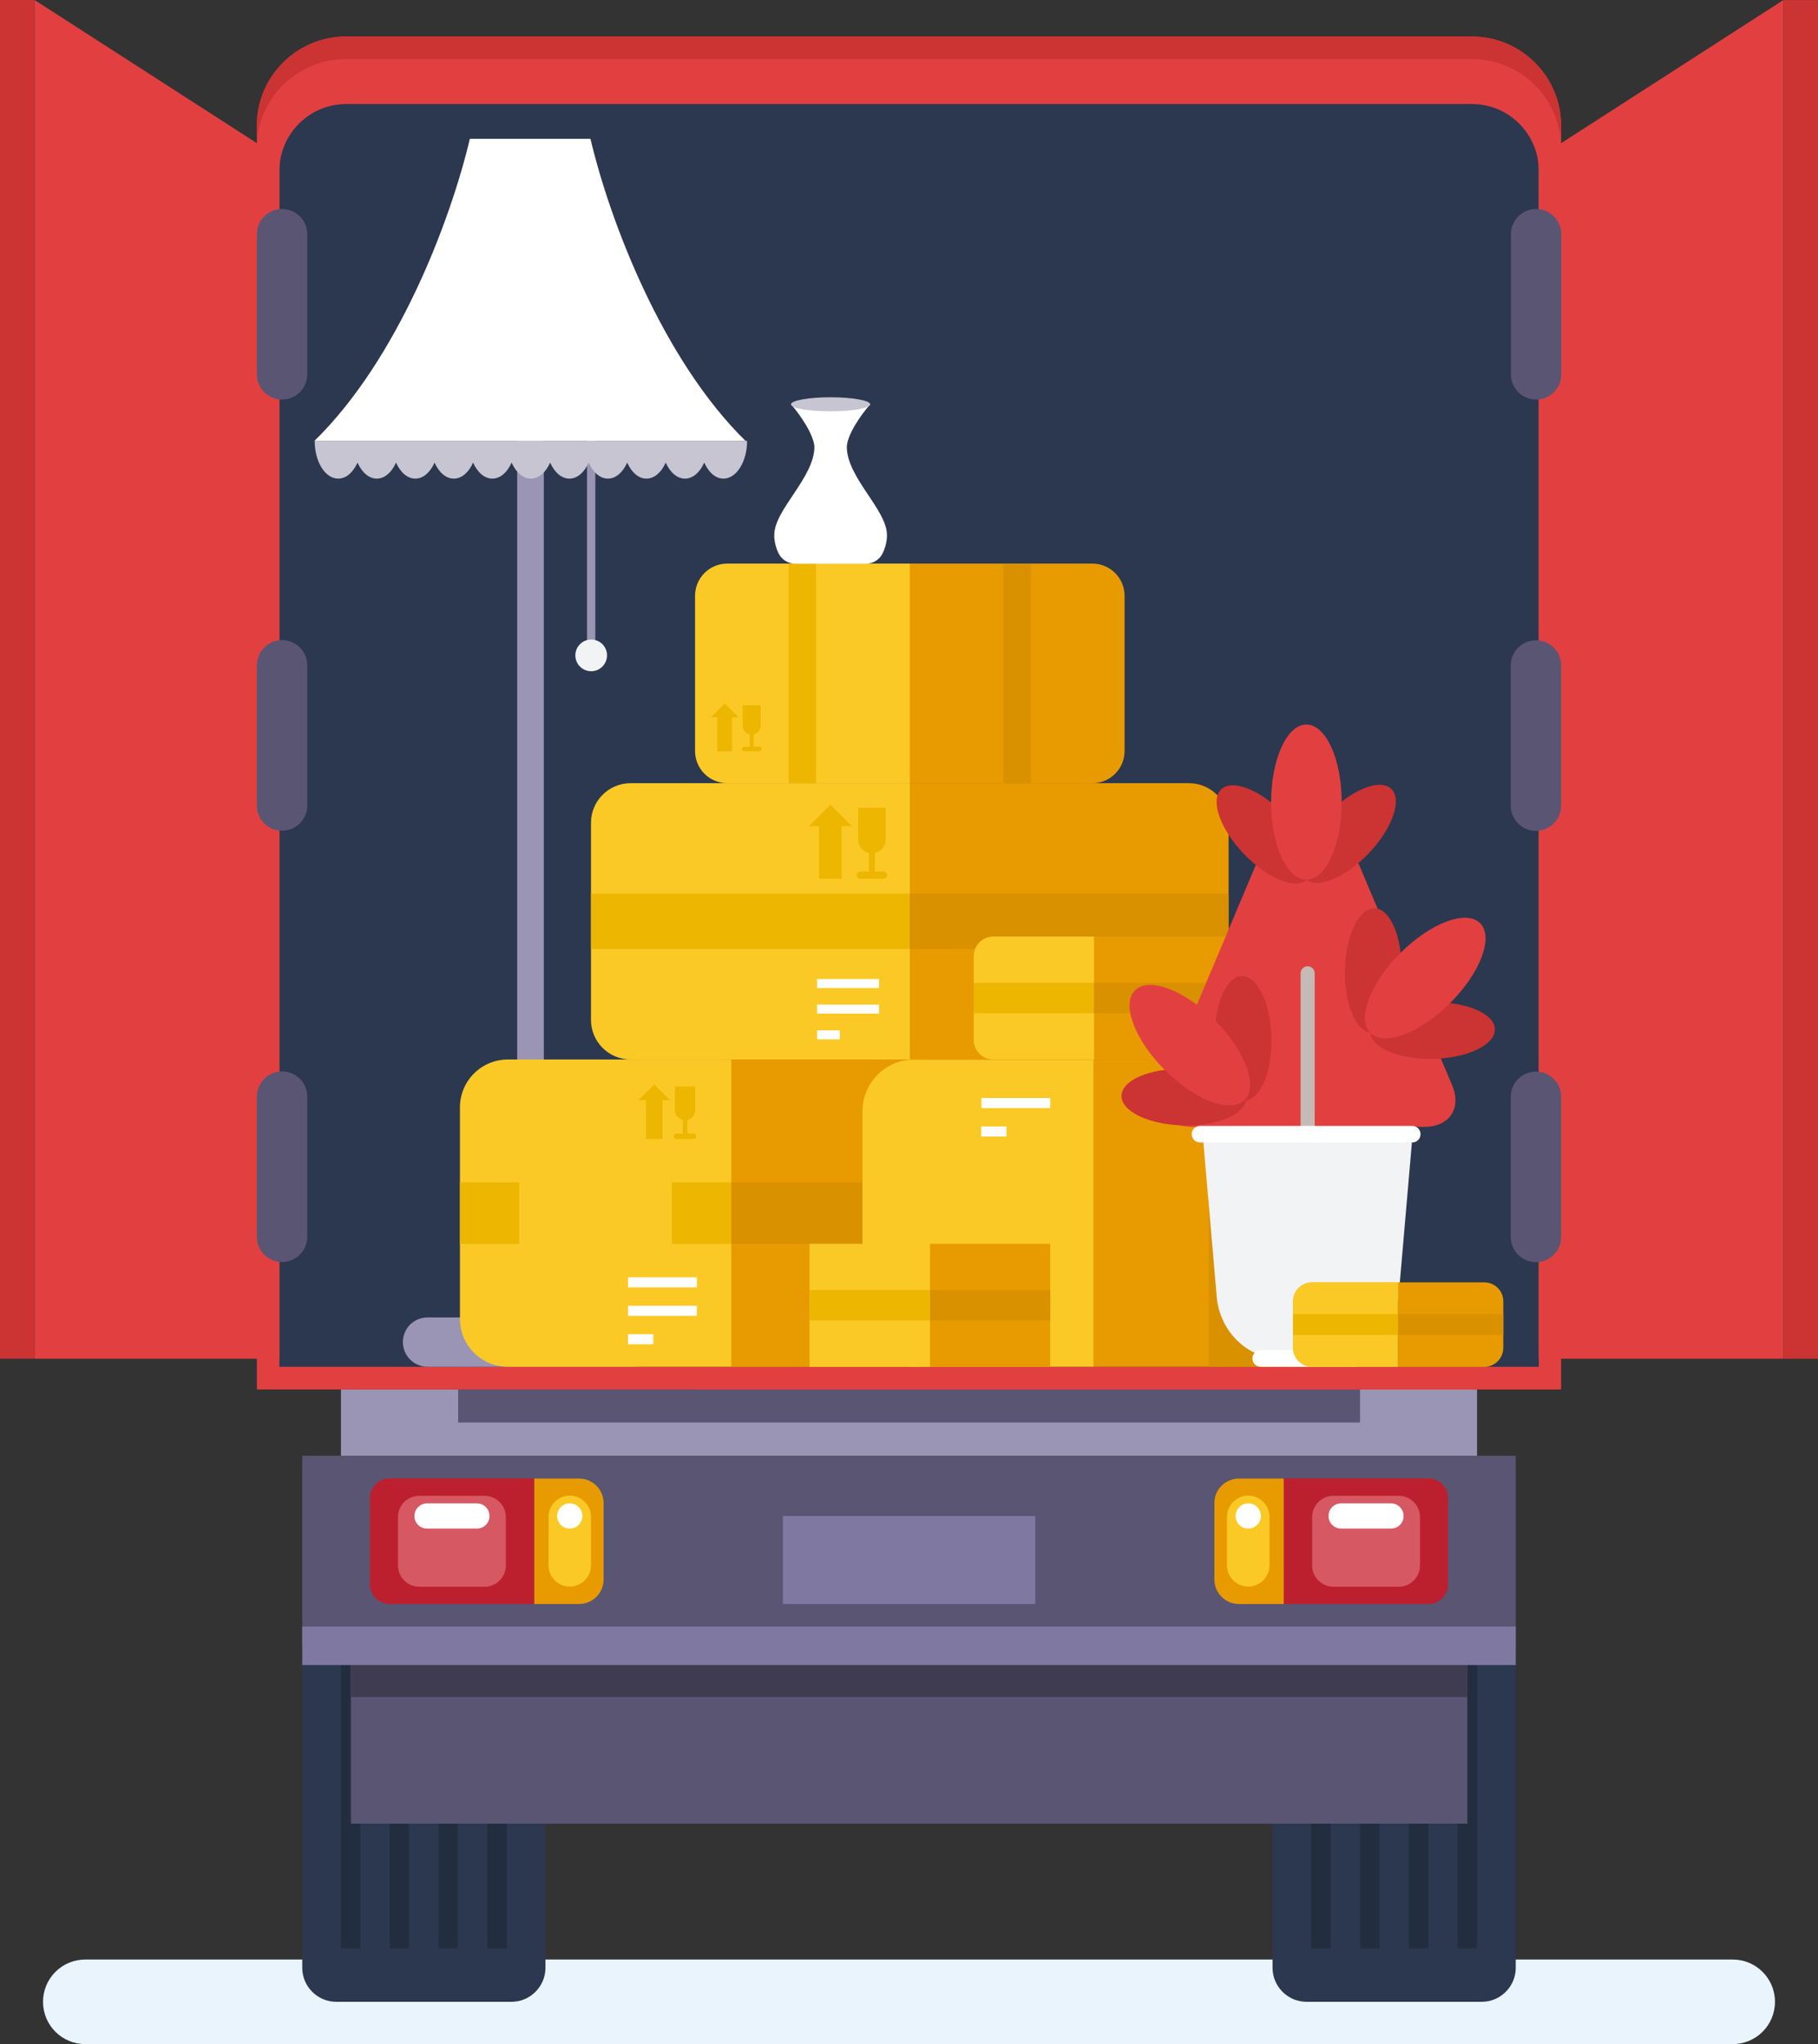 <?xml version="1.0" encoding="utf-8"?>
<!-- Generator: Adobe Illustrator 26.0.1, SVG Export Plug-In . SVG Version: 6.00 Build 0)  -->
<svg version="1.1" id="Layer_1" xmlns="http://www.w3.org/2000/svg" xmlns:xlink="http://www.w3.org/1999/xlink" x="0px" y="0px"
	 viewBox="0 0 1009.9 1135.6" style="enable-background:new 0 0 1009.9 1135.6;" xml:space="preserve">
<rect x="0" y="0" width="1009.9" height="1135.6" fill="#333333" stroke="none"/>
<style type="text/css">
	.st0{display:none;fill:#FFFFFF;}
	.st1{display:none;fill:url(#SVGID_1_);}
	.st2{display:none;fill:#E9F4FD;}
	.st3{display:none;}
	.st4{display:inline;fill:#FFFFFF;}
	.st5{display:inline;fill:url(#SVGID_00000152964767239816076390000017697553387683488934_);}
	.st6{display:inline;fill:url(#SVGID_00000082367751239412553090000009990628187993080748_);}
	.st7{display:inline;fill:#DCF3FF;}
	.st8{display:inline;fill:#458DE6;}
	.st9{display:inline;fill:#96C5FE;}
	.st10{display:inline;fill:#B2DFFD;}
	.st11{display:inline;fill:#EDF9FF;}
	.st12{display:inline;fill:#CCEEFF;}
	.st13{display:inline;opacity:0.5;fill:url(#SVGID_00000011744150527781404520000017270851220646331532_);}
	.st14{display:inline;opacity:0.5;fill:url(#SVGID_00000013158029444557736190000004510837319206979994_);}
	.st15{display:inline;opacity:0.5;fill:url(#SVGID_00000013890959058662528470000014299521706830901919_);}
	.st16{display:inline;fill:#76B0F7;}
	.st17{display:inline;}
	.st18{fill:#CCEEFF;}
	.st19{fill:#FFFFFF;}
	.st20{fill:#E9F4FD;}
	.st21{fill:#B3680A;}
	.st22{fill:#0752E6;}
	.st23{fill:#3E3F40;}
	.st24{fill:#E89B00;}
	.st25{fill:#FBC926;}
	.st26{fill:#D99100;}
	.st27{fill:#2B384F;}
	.st28{fill:#232D40;}
	.st29{fill:#595573;}
	.st30{fill:#3F3C52;}
	.st31{fill:#9A95B5;}
	.st32{fill:#E24040;}
	.st33{fill:#CC3333;}
	.st34{fill:#F2F3F5;}
	.st35{fill:#C6C5D1;}
	.st36{fill:#EDB600;}
	.st37{fill:#C5BAB6;}
	.st38{fill:#BC202E;}
	.st39{fill:#D65863;}
	.st40{fill:#7F78A1;}
	.st41{fill:#4A7EE6;}
	.st42{fill:#8F9294;}
	.st43{fill:#A2A6A8;}
	.st44{fill:#B3B8BA;}
	.st45{fill:#719CF5;}
	.st46{fill:#C9CDD0;}
	.st47{opacity:0.8;fill:#D4D8DB;}
	.st48{fill:#F4ACC8;}
	.st49{fill:#945561;}
</style>
<polyline class="st0" points="-416.2,-432.3 2783.8,-432.3 2783.8,1367.7 -416.2,1367.7 "/>
<linearGradient id="SVGID_1_" gradientUnits="userSpaceOnUse" x1="955.178" y1="900.059" x2="955.178" y2="968.975">
	<stop  offset="0" style="stop-color:#E2E1EF"/>
	<stop  offset="1" style="stop-color:#FFFFFF"/>
</linearGradient>
<path class="st1" d="M1105.9,967.1c0-16-13-29-29-29c-1.4,0-2.8,0.1-4.2,0.3c0-0.1,0-0.2,0-0.3c0-32-26-58-58-58
	c-28.1,0-51.6,20.1-56.9,46.7c-1.7-0.3-3.5-0.4-5.3-0.4c-6.4,0-12.4,1.8-17.6,4.8c-6.9-17.9-24.2-30.6-44.6-30.6
	c-26.4,0-47.8,21.4-47.8,47.8c0,1.7,0.1,3.4,0.3,5.1c-4-3.2-9.1-5.1-14.7-5.1c-13.1,0-23.7,10.5-23.9,23.5h301.1
	C1105.8,970.3,1105.9,968.7,1105.9,967.1z"/>
<path class="st2" d="M337.9,1271.4c0-15.7,12.7-28.4,28.4-28.4c6.5,0,12.5,2.2,17.3,5.9c4.5-22.4,24.3-39.2,48.1-39.2
	c12.7,0,24.2,4.8,32.9,12.7c9.1-29.1,36.3-50.2,68.4-50.2c29.9,0,55.6,18.3,66.3,44.4c1.8-0.2,3.6-0.3,5.4-0.3
	c13,0,24.8,4.6,34.1,12.2c11.8-16.2,30.9-26.8,52.4-26.8c33.2,0,60.6,25.1,64.3,57.3c1.8-0.2,3.6-0.4,5.5-0.4
	c16,0,29.8,9.4,36.3,22.9H339.8C338.5,1278.4,337.9,1275,337.9,1271.4z"/>
<polyline class="st2" points="-416.2,-432.3 2783.8,-432.3 2783.8,351.7 -416.2,351.7 "/>
<g class="st3">
	<path class="st4" d="M190.6-160.7c41.8,36.3,75.1,82.4,96.5,133.4C345.4-67.7,413.7-89,484.7-89c28.7,0,57.4,3.6,85.3,10.6
		c8.3-47,32.8-90.1,69.4-121.4c37.5-32.2,85.3-49.9,134.7-49.9c37,0,73.4,9.9,105.2,28.7c14.6,8.6,28.1,19,40.2,30.9
		c24.6-14.6,50.9-26.8,77.9-36.2c44.9-15.6,92-23.4,139.9-23.4c154.7,0,297.5,83.7,373.1,218.5c17.5-2.6,35.3-3.9,53-3.9
		c33.8,0,67.1,4.6,99.1,13.7c32.5-60.1,79.5-112.5,136-151.5c72.8-50.3,158.2-76.8,247-76.8c76.2,0,151.1,20,216.8,57.8
		c50.3,28.9,95.4,68.7,130.5,115.1c27-8.4,55.3-12.7,84.1-12.7c75.4,0,146.3,29.4,199.6,82.7c45.2,45.2,73.1,102.4,80.6,165.4
		l-4,0.5c-7.5-62.1-34.9-118.5-79.5-163c-52.6-52.6-122.4-81.5-196.7-81.5c-28.9,0-57.2,4.4-84.3,13l-1.4,0.4l-0.9-1.1
		c-34.9-46.5-80-86.3-130.2-115.2c-65.1-37.4-139.3-57.2-214.8-57.2c-88,0-172.6,26.3-244.7,76.1c-56.5,39-103.4,91.4-135.6,151.5
		l-0.8,1.4L1663-17c-32.1-9.3-65.6-14-99.5-14c-18,0-36.1,1.4-53.8,4l-1.4,0.2l-0.7-1.2c-74.7-134.3-216.6-217.7-370.3-217.7
		c-47.5,0-94.1,7.8-138.6,23.2c-27.3,9.5-53.7,21.8-78.5,36.6l-1.3,0.8l-1.1-1.1c-12.1-12.2-25.8-22.7-40.5-31.4
		c-31.1-18.4-66.8-28.1-103.1-28.1c-99.9,0-184.2,71.5-200.5,170l-0.4,2.2l-2.1-0.6c-28.3-7.3-57.3-11-86.4-11
		c-71.1,0-139.3,21.6-197.4,62.4l-2,1.4l-1-2.3c-21.1-51.3-54.4-97.7-96.3-134.2"/>
	<path class="st4" d="M-399.5,47.2l-3.9-0.7"/>
</g>
<path class="st0" d="M-357.3,95.8c-18.5-6.1-38.3-9.4-58.9-9.4v675.9h3200V196.4c-31.1,0-59.4,11.7-80.9,31
	c2.8-14.4,4.3-29.3,4.3-44.6c0-127.2-103.1-230.2-230.2-230.2c-37.2,0-72.4,8.9-103.5,24.6c-67.2-110.7-188.9-184.7-327.9-184.7
	c-161.5,0-299.7,99.9-356.1,241.3C1651,16.6,1608.3,7,1563.5,7c-28.3,0-55.7,3.8-81.7,10.9c-58-132.7-190.4-225.5-344.5-225.5
	c-86.1,0-165.4,29-228.8,77.7c-26.8-46.4-77-77.7-134.4-77.7c-85.7,0-155.2,69.5-155.2,155.2c0,14,1.9,27.6,5.4,40.5
	c-41.6-22.3-89.1-35-139.6-35C394.7-47,314-6.7,259.8,56.9"/>
<path class="st2" d="M1183.8,1285.9c-681.7,0-1277.5-47.4-1600-118v199.8h3200v-199.8C2461.3,1238.5,1865.5,1285.9,1183.8,1285.9z"
	/>
<g class="st3">
	
		<linearGradient id="SVGID_00000127035512019604969710000008697586131987498918_" gradientUnits="userSpaceOnUse" x1="2533.987" y1="569.423" x2="2533.987" y2="709.298">
		<stop  offset="0" style="stop-color:#E3F2F9"/>
		<stop  offset="1" style="stop-color:#FFFFFF"/>
	</linearGradient>
	<polygon style="display:inline;fill:url(#SVGID_00000127035512019604969710000008697586131987498918_);" points="2331.9,628 
		2331.9,700.7 2356.2,700.7 2356.2,676.4 2392.2,676.4 2392.2,648 2424.1,648 2424.1,676.4 2451.8,676.4 2451.8,593.2 2478.8,593.2 
		2478.8,627.9 2505.2,627.9 2505.2,616.8 2574.5,616.8 2574.5,542.6 2611.9,542.6 2611.9,561.4 2644.5,561.4 2644.5,509.4 
		2695.8,509.4 2695.8,593.4 2753.5,593.4 2753.4,561.4 2783.8,561.4 2783.8,736 2284.2,736 2284.2,628 	"/>
	
		<linearGradient id="SVGID_00000165937290668589282340000012982409425339748490_" gradientUnits="userSpaceOnUse" x1="876.597" y1="535.231" x2="876.597" y2="732.592">
		<stop  offset="0" style="stop-color:#E3F2F9"/>
		<stop  offset="1" style="stop-color:#FFFFFF"/>
	</linearGradient>
	<path style="display:inline;fill:url(#SVGID_00000165937290668589282340000012982409425339748490_);" d="M241.7,701.6h-23.6V678
		H183v-68.9h-31v-13.5h-27v63.2H18.7v-28H-23v-41.6h-51.5v11.2h-36.4v27.4h-141.7V515.3h-49.9V566h-113.6V736h684.9v-45.9h-27V701.6
		z M1854.3,634V499.8h-39v88.8h-61.1V457.5h-33.5v46.7h-19.2V678h-107V457.8h-76.2v-59.1H1399v169.9h-34.1v-66.9h-150.8V304.4h-63.9
		v71.7h-35.9v70.1H1056v-92.3h-15.9V141.4h-91.5v191.4h-66.4V307h-59.5v81H647.1v222.7h-348v125h1870.3V634H1854.3z"/>
	<path class="st4" d="M2783.8,659.2c-105.6-15.9-230.5-3.6-356.8,56.8c-71.7-21.2-248.9,8.8-296.4,20h653.2V659.2z"/>
	<path class="st4" d="M-416.2,661.2c102.8-15.5,334.7-3.5,457.7,55.3c69.8-20.7,242.4,8.5,288.6,19.5h-746.3V661.2z"/>
</g>
<g class="st3">
	
		<rect x="1311.6" y="179.8" transform="matrix(-1 -1.224647e-16 1.224647e-16 -1 3151.674 941.988)" class="st7" width="528.6" height="582.4"/>
	
		<rect x="1248.5" y="179.8" transform="matrix(-1 -1.224647e-16 1.224647e-16 -1 3088.587 377.846)" class="st8" width="591.6" height="18.3"/>
	
		<rect x="1248.5" y="198.1" transform="matrix(-1 -1.224647e-16 1.224647e-16 -1 3088.587 405.309)" class="st4" width="591.6" height="9.2"/>
	<polygon class="st9" points="1540.2,-208.3 1840.1,-208.3 1840.1,179.8 1248.5,179.8 	"/>
	<rect x="1311.6" y="207.2" class="st10" width="528.6" height="16.8"/>
	<rect x="1748.8" y="9.3" class="st7" width="1035" height="752.9"/>
	<rect x="1748.8" y="656.9" class="st11" width="1035" height="105.3"/>
	<rect x="1662.9" y="8.7" class="st8" width="1120.9" height="18.3"/>
	<rect x="1748.8" y="36.1" class="st10" width="1035" height="16.8"/>
	<rect x="1662.9" y="27" class="st4" width="1120.9" height="9.1"/>
	<rect x="1450.4" y="345.6" class="st11" width="218.2" height="416.6"/>
	<rect x="1494.7" y="367.7" class="st10" width="129.7" height="292.4"/>
	<rect x="1498.7" y="371.7" class="st12" width="121.7" height="284.4"/>
	
		<linearGradient id="SVGID_00000059297228526887410930000010049117317928052874_" gradientUnits="userSpaceOnUse" x1="1498.678" y1="515.911" x2="1624.379" y2="515.911">
		<stop  offset="0" style="stop-color:#FFFFFF"/>
		<stop  offset="1" style="stop-color:#000000"/>
	</linearGradient>
	<path style="display:inline;opacity:0.5;fill:url(#SVGID_00000059297228526887410930000010049117317928052874_);" d="M1498.7,561.5
		l97.7,98.6h28V658l-125.7-126.8V561.5z M1498.7,519.9l125.7,126.8v-74.5l-125.7-126.8V519.9z M1526.7,371.7h-28v2.1l125.7,126.8
		v-30.3L1526.7,371.7z"/>
	<polygon class="st10" points="1622.4,444.8 1622.4,440.9 1561.4,440.9 1561.4,369.7 1557.6,369.7 1557.6,440.9 1496.7,440.9 
		1496.7,444.8 1557.6,444.8 1557.6,512 1496.7,512 1496.7,515.8 1557.6,515.8 1557.6,583.1 1496.7,583.1 1496.7,586.9 1557.6,586.9 
		1557.6,658.1 1561.4,658.1 1561.4,586.9 1622.4,586.9 1622.4,583.1 1561.4,583.1 1561.4,515.8 1622.4,515.8 1622.4,512 1561.4,512 
		1561.4,444.8 	"/>
	<rect x="1439.1" y="299.7" class="st11" width="241" height="22.9"/>
	<polygon class="st12" points="1680,322.7 1439.1,322.7 1450.4,345.6 1668.6,345.6 	"/>
	<path class="st4" d="M1645.7,660.1c-4.7,0-8.4-3.8-8.4-8.4v-28.8c0-4.7,3.8-8.4,8.4-8.4c4.7,0,8.4,3.8,8.4,8.4v28.8
		C1654.2,656.4,1650.4,660.1,1645.7,660.1z"/>
	<circle class="st12" cx="1645.7" cy="637.3" r="11.2"/>
	<path class="st12" d="M2679.4,626h-404.7c-21.8,0-39.5-17.7-39.5-39.5h483.7C2718.9,608.3,2701.2,626,2679.4,626z"/>
	<path class="st12" d="M2072.9,626h-100c-21.8,0-39.5-17.7-39.5-39.5h179C2112.5,608.3,2094.8,626,2072.9,626z"/>
	<rect x="2221.9" y="190.9" class="st11" width="510.4" height="26.9"/>
	<polygon class="st12" points="2732.3,217.8 2221.9,217.8 2235.2,244.7 2718.9,244.7 	"/>
	<rect x="2235.2" y="244.7" class="st11" width="483.7" height="341.8"/>
	<rect x="2564.6" y="269.4" class="st10" width="129.7" height="292.4"/>
	<rect x="2568.6" y="273.4" class="st12" width="121.7" height="284.4"/>
	<rect x="2412.2" y="269.4" class="st10" width="129.7" height="292.4"/>
	<rect x="2416.2" y="273.4" class="st12" width="121.7" height="284.4"/>
	<rect x="2259.8" y="269.4" class="st10" width="129.7" height="292.4"/>
	<rect x="2263.8" y="273.4" class="st12" width="121.7" height="284.4"/>
	<rect x="1920.1" y="190.9" class="st11" width="205.7" height="26.9"/>
	
		<linearGradient id="SVGID_00000145026028602439626950000003005920407534628233_" gradientUnits="userSpaceOnUse" x1="2263.849" y1="417.622" x2="2694.273" y2="417.622">
		<stop  offset="0" style="stop-color:#FFFFFF"/>
		<stop  offset="1" style="stop-color:#000000"/>
	</linearGradient>
	<path style="display:inline;opacity:0.5;fill:url(#SVGID_00000145026028602439626950000003005920407534628233_);" d="M2263.8,309.6
		l125.7,126.8v-30.3l-125.7-126.8V309.6z M2416.2,463.2l97.7,98.6h28v-2.1L2416.2,433V463.2z M2416.2,421.7l125.7,126.8v-74.5
		l-125.7-126.8V421.7z M2568.6,398.9v30.3L2694.3,556v-30.3L2568.6,398.9z M2568.6,561.8h60.5l-60.5-61V561.8z M2269.2,273.4
		l120.3,121.4v-74.5l-46.4-46.8H2269.2z M2416.2,273.4v2.1l125.7,126.8V372l-97.7-98.6H2416.2z"/>
	<polygon class="st12" points="2125.8,217.8 1920.1,217.8 1933.4,244.7 2112.5,244.7 	"/>
	<rect x="1933.4" y="244.7" class="st11" width="179" height="341.8"/>
	<rect x="1958.1" y="269.4" class="st10" width="129.7" height="292.4"/>
	<rect x="1962.1" y="273.4" class="st12" width="121.7" height="284.4"/>
	
		<linearGradient id="SVGID_00000088123058165913709800000012115839938303983294_" gradientUnits="userSpaceOnUse" x1="1962.106" y1="417.622" x2="2087.807" y2="417.622">
		<stop  offset="0" style="stop-color:#FFFFFF"/>
		<stop  offset="1" style="stop-color:#000000"/>
	</linearGradient>
	<path style="display:inline;opacity:0.5;fill:url(#SVGID_00000088123058165913709800000012115839938303983294_);" d="M1962.1,463.2
		l97.7,98.6h28v-2.1L1962.1,433V463.2z M1962.1,421.7l125.7,126.8v-74.5l-125.7-126.8V421.7z M1990.1,273.4h-28v2.1l125.7,126.8V372
		L1990.1,273.4z"/>
	<polygon class="st10" points="2085.8,346.5 2085.8,342.7 2024.9,342.7 2024.9,271.4 2021.1,271.4 2021.1,342.7 1960.1,342.7 
		1960.1,346.5 2021.1,346.5 2021.1,413.7 1960.1,413.7 1960.1,417.5 2021.1,417.5 2021.1,484.8 1960.1,484.8 1960.1,488.6 
		2021.1,488.6 2021.1,559.8 2024.9,559.8 2024.9,488.6 2085.8,488.6 2085.8,484.8 2024.9,484.8 2024.9,417.5 2085.8,417.5 
		2085.8,413.7 2024.9,413.7 2024.9,346.5 	"/>
	<polygon class="st10" points="2387.6,346.5 2387.6,342.7 2326.6,342.7 2326.6,271.4 2322.8,271.4 2322.8,342.7 2261.8,342.7 
		2261.8,346.5 2322.8,346.5 2322.8,413.7 2261.8,413.7 2261.8,417.5 2322.8,417.5 2322.8,484.8 2261.8,484.8 2261.8,488.6 
		2322.8,488.6 2322.8,559.8 2326.6,559.8 2326.6,488.6 2387.6,488.6 2387.6,484.8 2326.6,484.8 2326.6,417.5 2387.6,417.5 
		2387.6,413.7 2326.6,413.7 2326.6,346.5 	"/>
	<polygon class="st10" points="2539.9,346.5 2539.9,342.7 2479,342.7 2479,271.4 2475.2,271.4 2475.2,342.7 2414.2,342.7 
		2414.2,346.5 2475.2,346.5 2475.2,413.7 2414.2,413.7 2414.2,417.5 2475.2,417.5 2475.2,484.8 2414.2,484.8 2414.2,488.6 
		2475.2,488.6 2475.2,559.8 2479,559.8 2479,488.6 2539.9,488.6 2539.9,484.8 2479,484.8 2479,417.5 2539.9,417.5 2539.9,413.7 
		2479,413.7 2479,346.5 	"/>
	<polygon class="st10" points="2692.3,346.5 2692.3,342.7 2631.3,342.7 2631.3,271.4 2627.5,271.4 2627.5,342.7 2566.6,342.7 
		2566.6,346.5 2627.5,346.5 2627.5,413.7 2566.6,413.7 2566.6,417.5 2627.5,417.5 2627.5,484.8 2566.6,484.8 2566.6,488.6 
		2627.5,488.6 2627.5,559.8 2631.3,559.8 2631.3,488.6 2692.3,488.6 2692.3,484.8 2631.3,484.8 2631.3,417.5 2692.3,417.5 
		2692.3,413.7 2631.3,413.7 2631.3,346.5 	"/>
	<polygon class="st16" points="1950.8,-432.3 1662.9,8.7 2783.8,8.7 2783.8,-432.3 	"/>
</g>
<g class="st3">
	<path class="st11" d="M-97.8,759.2c0-10-8.1-18.1-18.1-18.1c-0.9,0-1.8,0.1-2.6,0.2c0-0.1,0-0.1,0-0.2c0-20-16.2-36.2-36.2-36.2
		c-17.6,0-32.2,12.5-35.5,29.1c-1.1-0.2-2.2-0.3-3.3-0.3c-4,0-7.8,1.1-11,3c-4.3-11.2-15.1-19.1-27.8-19.1
		c-16.5,0-29.8,13.4-29.8,29.8c0,1.1,0.1,2.1,0.2,3.2c-2.5-2-5.7-3.2-9.2-3.2c-8.2,0-14.8,6.6-14.9,14.7H-98
		C-97.9,761.3-97.8,760.3-97.8,759.2z"/>
	<g class="st17">
		<path class="st18" d="M-79.7,441.6c-8.2-11.2-10.7-25.6-6.3-38.8c2.3-6.8,3.5-14.1,3.5-21.7c0-16.6-5.9-31.9-15.6-43.8
			c-7.9-9.6-11.2-22.3-8.4-34.4c1-4.4,1.4-9.1,1-14c-1.8-22.6-20.2-40.7-42.7-42.3c-27-1.9-49.4,19.5-49.4,46
			c0,3.5,0.4,6.8,1.1,10.1c2.7,12.3-0.8,25.1-8.7,34.8c-9.6,11.9-15.4,27-15.4,43.5c0,7.3,1.1,14.3,3.2,20.9
			c4.4,13.7,2,28.5-6.5,40.2c-11.3,15.7-17.7,35.2-16.7,56.2c2.1,45.7,39.1,82.8,84.8,85c51.2,2.4,93.5-38.4,93.5-89.1
			C-62.4,474.6-68.8,456.4-79.7,441.6z"/>
		<g>
			<rect x="-153.4" y="583.5" class="st18" width="3" height="178.8"/>
		</g>
		<g>
			<rect x="-153.4" y="314" class="st19" width="3" height="269.5"/>
		</g>
		<g>
			
				<rect x="-183" y="456.7" transform="matrix(0.669 -0.744 0.744 0.669 -429.414 29.54)" class="st19" width="3" height="79.9"/>
		</g>
		<g>
			
				<rect x="-158.6" y="446.3" transform="matrix(0.743 -0.669 0.669 0.743 -333.532 26.497)" class="st19" width="52.8" height="3"/>
		</g>
		<g>
			
				<rect x="-166.5" y="348.8" transform="matrix(0.678 -0.735 0.735 0.678 -322.622 -3.221)" class="st19" width="3" height="35.7"/>
		</g>
	</g>
</g>
<path class="st20" d="M47.4,1135.6h915.1c13,0,23.5-10.5,23.5-23.5s-10.5-23.5-23.5-23.5H47.4c-13,0-23.5,10.5-23.5,23.5
	S34.4,1135.6,47.4,1135.6z"/>
<path class="st20" d="M1123.7,1135.6h1553.4c12.7,0,23-10.3,23-23s-10.3-23-23-23H1123.7c-12.7,0-23,10.3-23,23
	C1100.7,1125.4,1111,1135.6,1123.7,1135.6z"/>
<g>
	<path class="st21" d="M1558,1054.8l-17.8,8.3l-22.4-31.5l24.5-15.3C1547.4,1028.8,1552.6,1041.6,1558,1054.8z"/>
	<path class="st22" d="M1306.3,634.8l136.1-0.3c0,0,12.3,85.6,19.3,159.3c2.1,22,8.8,43.3,19,63c24.7,47.4,45.9,102.1,69.4,159.6
		l-48,27.8l-98.2-163.4c-8.3-11.4-15-23.8-20.2-36.9C1361.9,788.2,1306.3,634.8,1306.3,634.8z"/>
	<path class="st21" d="M1241.9,1049.4c-7.2,11.8-14.6,23.9-22.5,36.6l-14.1-6.4l8.1-40.3L1241.9,1049.4z"/>
	<path class="st22" d="M1251.4,836.6l52.4-201.9l136.4-0.6c-11.6,64.3-63.1,132-103.8,201.7c-6.2,10.6-11.2,21.8-14.9,33.5
		c-19.2,61-27.3,127.8-63.9,188l-49-18l40.2-191.2C1249.5,844.2,1250.4,840.4,1251.4,836.6z"/>
	<polygon class="st23" points="1219.4,1086 1205.2,1079.6 1176.4,1084.4 1156.5,1079.1 1152,1087.7 1207.1,1112.7 	"/>
	<g>
		<path class="st21" d="M1323.3,556.8l-26.6,3.5l-17.2-14.9l-1-64.6l56.1-0.1C1329.4,520.8,1323.3,556.8,1323.3,556.8z"/>
		<path class="st24" d="M1343.5,408c-0.6,22.6-3.9,42.8-7.7,72.8l-56,0.1c0,0-2-53.2-0.9-68.1c0.8-11.8,17.9-33.2,47.7-33.2
			C1345.7,379.5,1343.8,395.8,1343.5,408z"/>
		<polygon class="st21" points="1202.1,637.2 1194.6,635.8 1183.9,643.4 1170.9,642.3 1155.2,649.6 1170,668.1 1191.2,663.2 
			1205.4,652.3 		"/>
		<path class="st21" d="M1288.1,528.4l29.1-0.5l6.1,28.9c-27.9,42.9-90.5,82.8-117.8,95.6l-10.8-16.6L1288.1,528.4z"/>
		<path class="st24" d="M1280.9,480.9l54.8,1.5c3.2,0.1,5.8-2.4,5.9-5.6l0.6-19.8c0.1-3.2-2.4-5.8-5.6-5.9l-54.8-1.5
			c-3.2-0.1-5.8,2.4-5.9,5.6l-0.6,19.8C1275.2,478.1,1277.7,480.8,1280.9,480.9z"/>
	</g>
	<path class="st24" d="M1311.1,556.1c0-34.3-15.2-107.7-18.6-149.3c-0.9-11,5.8-21.3,16.3-24.8c49.1-16.7,114.6-16.9,163.5,6.7
		c1.8,56.3-31.7,176.6-31.7,176.6l4.1,69.6h-143.2l9.6-78.6L1311.1,556.1z"/>
	<polygon class="st23" points="1558,1054.8 1540.2,1063 1528.4,1089.8 1513,1103.4 1517.7,1112 1572.1,1080.6 	"/>
	<path class="st21" d="M1389.8,353.6l-2.1-24.8l-28.2,13.8l-2.5,20.7c-0.6,4.9-4.4,8.8-9.3,9.5c-3.4,0.5-6.8,1.1-10.1,1.7
		c6.2,24.7,36.2,34.1,55.5,17.4l22.6-19.6c-2.8-0.4-5.5-0.7-8.3-1C1398,370.4,1390.6,362.9,1389.8,353.6z"/>
	<path class="st21" d="M1343.7,346.6c3.8,8.5,11.4,14,23.4,4.1c5.3-4.4,19.5-19.7,19.5-19.7l3.5-34.8l-18.9-24.7l-41.5,12
		C1332,305.6,1335.1,327.2,1343.7,346.6z"/>
	<path class="st23" d="M1342.1,270.2l25.9-5.1c17.9-4.6,28.5,7,27.9,28.3l-1.7,26c-0.5,7,0,10.6-5.9,14.5l-1.7-2.5
		c-3.6-5.3-5.1-11.7-4-18.1c0.8-4.8-0.7-9-3.3-9.4c-2.6-0.5-5.4,3-6.2,7.7c-11.9-6.7-9.7-19.6-22.4-20.1l1.7,12
		c0,0-22.5,0.5-25.4-15.8C1325.5,279.4,1333.9,271.8,1342.1,270.2z"/>
	<path class="st21" d="M1336.6,317.5l-4.1,13.7c-0.8,2.6,1.3,5.2,4,5l6.3-0.5L1336.6,317.5z"/>
	<path class="st19" d="M1345.6,340.9c0.8,2.2,3,3.8,5.5,3.8c3,0,5.5-2.3,5.9-5.2L1345.6,340.9z"/>
	<path class="st22" d="M1315.9,439.4c3-22.7,9.9-49.7,18.8-64.4c-5.6,1.1-11.1,2.5-16.4,4c-10.9,17.7-19.1,41.2-20.5,70.9
		c5.6,38.3,13.2,82.1,13.2,106.3l0.2,0l-9.6,78.6h143.2l-4.1-69.6c0,0,0.6-2.1,1.6-5.7c-6.5-7.3-12-18.3-16-34.5
		c-17.9-72.5-6.9-120.1,11.9-148.5c-6.3-1.6-12.7-2.8-19.2-3.8c-11.4,15.5-20.4,37.4-22.9,66.9L1315.9,439.4z"/>
	<path class="st22" d="M1325.8,292.1l70.2,5.8l1.5-17.9c1-12-7.9-22.5-19.9-23.5l-26.8-2.2c-12-1-22.5,7.9-23.5,19.9L1325.8,292.1z"
		/>
	<path class="st22" d="M1303.3,290.3l43.4,3.6c3.1,0.3,5.7-2,6-5.1c0.3-3.1-2-5.7-5.1-6l-43.4-3.6c-3.1-0.3-5.7,2-6,5.1
		S1300.2,290,1303.3,290.3z"/>
	
		<rect x="1336.3" y="274.9" transform="matrix(-0.997 -8.265179e-02 8.265179e-02 -0.997 2665.796 667.963)" class="st19" width="20.9" height="7.8"/>
	<g>
		<path class="st24" d="M1210.2,649.9h153.3c8.2,0,14.9-6.7,14.9-14.9V481.7c0-8.2-6.7-14.9-14.9-14.9h-153.3
			c-8.2,0-14.9,6.7-14.9,14.9V635C1195.4,643.2,1202,649.9,1210.2,649.9z"/>
		<path class="st25" d="M1151.1,649.9h153.3c8.2,0,14.9-6.7,14.9-14.9V481.7c0-8.2-6.7-14.9-14.9-14.9h-153.3
			c-8.2,0-14.9,6.7-14.9,14.9V635C1136.2,643.2,1142.9,649.9,1151.1,649.9z"/>
		<path class="st26" d="M1136.2,514.6h183l59.1,23.1v-55.9c0-8.2-6.7-14.9-14.9-14.9h-212.4c-8.2,0-14.9,6.7-14.9,14.9V514.6z"/>
		<path class="st24" d="M1333.5,466.9h37.6c8.2,0,14.9,6.7,14.9,14.9v22.9h-67.3v-22.9C1318.6,473.5,1325.3,466.9,1333.5,466.9z"/>
		<path class="st25" d="M1326.8,481.7v22.9h-61.5l-8.7-15.5h-57.7l-8.7,15.5h-61.5v-22.9c0-8.2,6.7-14.9,14.9-14.9h168.4
			C1320.1,466.9,1326.8,473.5,1326.8,481.7z"/>
		<path class="st26" d="M1251.4,549.8h-47.3c-7.3,0-13.3-6-13.3-13.3s6-13.3,13.3-13.3h47.3c7.3,0,13.3,6,13.3,13.3
			S1258.7,549.8,1251.4,549.8z"/>
	</g>
	<g>
		<path class="st21" d="M1466.5,556.8l-26.6,3.5l-17.2-14.9l-1-64.6l56.1-0.1C1472.7,520.8,1466.5,556.8,1466.5,556.8z"/>
		<path class="st24" d="M1483.2,404.1c3.3,21.2-0.4,46.6-4.2,76.6l-57.4,0.1c0.4-28.2,2.8-55,6.9-80.2c1.9-11.7,10.5-23.5,23.9-20.6
			C1471.4,384,1481.3,392.1,1483.2,404.1z"/>
		<polygon class="st21" points="1345.3,637.2 1337.8,635.8 1327.2,643.4 1314.1,642.3 1298.4,649.6 1313.3,668.1 1334.4,663.2 
			1348.7,652.3 		"/>
		<path class="st21" d="M1431.3,528.4l29.1-0.5l6.1,28.9c-27.9,42.9-90.5,82.8-117.8,95.6l-10.8-16.6L1431.3,528.4z"/>
		<path class="st24" d="M1424.1,480.9l54.8,1.5c3.2,0.1,5.8-2.4,5.9-5.6l0.6-19.8c0.1-3.2-2.4-5.8-5.6-5.9l-54.8-1.5
			c-3.2-0.1-5.8,2.4-5.9,5.6l-0.6,19.8C1418.4,478.1,1420.9,480.8,1424.1,480.9z"/>
	</g>
</g>
<g>
	<g>
		<path class="st27" d="M284.1,839.8h-97.3c-10.4,0-18.9,8.5-18.9,18.9v234.5c0,10.4,8.5,18.9,18.9,18.9h97.3
			c10.4,0,18.9-8.5,18.9-18.9V858.7C303,848.3,294.6,839.8,284.1,839.8z"/>
		<path class="st28" d="M189.4,1082.4h10.8V869.6h-10.8V1082.4z M216.5,1082.4h10.8V869.6h-10.8V1082.4z M243.6,1082.4h10.8V869.6
			h-10.8V1082.4z M270.7,869.6v212.8h10.8V869.6H270.7z"/>
	</g>
	<g>
		<path class="st27" d="M823.1,839.8h-97.3c-10.4,0-18.9,8.5-18.9,18.9v234.5c0,10.4,8.5,18.9,18.9,18.9h97.3
			c10.4,0,18.9-8.5,18.9-18.9V858.7C842,848.3,833.5,839.8,823.1,839.8z"/>
		<path class="st28" d="M728.4,1082.4h10.8V869.6h-10.8V1082.4z M755.5,1082.4h10.8V869.6h-10.8V1082.4z M782.6,1082.4h10.8V869.6
			h-10.8V1082.4z M809.7,869.6v212.8h10.8V869.6H809.7z"/>
	</g>
	
		<rect x="167.9" y="808.8" transform="matrix(-1 -1.224647e-16 1.224647e-16 -1 1009.9 1723.079)" class="st29" width="674.1" height="105.5"/>
	
		<rect x="194.8" y="914.3" transform="matrix(-1 -1.224647e-16 1.224647e-16 -1 1009.9 1927.438)" class="st29" width="620.2" height="98.8"/>
	
		<rect x="194.8" y="914.3" transform="matrix(-1 -1.224647e-16 1.224647e-16 -1 1009.9 1857.086)" class="st30" width="620.2" height="28.5"/>
	
		<rect x="189.4" y="771.9" transform="matrix(-1 -1.224647e-16 1.224647e-16 -1 1009.9 1580.638)" class="st31" width="631.1" height="36.9"/>
	
		<rect x="254.4" y="771.9" transform="matrix(-1 -1.224647e-16 1.224647e-16 -1 1009.9 1562.173)" class="st29" width="501" height="18.5"/>
	<path class="st32" d="M192.2,20.3h625.4c27.4,0,49.6,22.2,49.6,49.6v702H142.7v-702C142.7,42.5,164.9,20.3,192.2,20.3z"/>
	<path class="st33" d="M817.7,20.3H192.2c-27.4,0-49.6,22.2-49.6,49.6v12.5c0-27.4,22.2-49.6,49.6-49.6h625.4
		c27.4,0,49.6,22.2,49.6,49.6V69.9C867.2,42.5,845,20.3,817.7,20.3z"/>
	<path class="st27" d="M155.2,759.3V94.9c0-20.4,16.6-37.1,37.1-37.1h625.4c20.4,0,37.1,16.6,37.1,37.1v664.4H155.2z"/>
	<g>
		<g>
			<path class="st31" d="M287.3,244.9v488.4c0,0.7,3.3,1.3,7.4,1.3s7.4-0.6,7.4-1.3V244.9H287.3z"/>
			<g>
				<path class="st31" d="M328.4,356.6c1.3,0,2.3-0.6,2.3-1.3V244.9c0-0.7-1-1.3-2.3-1.3c-1.3,0-2.3,0.6-2.3,1.3v110.4
					C326.1,356,327.2,356.6,328.4,356.6z"/>
				<path class="st34" d="M337.2,364.1c0,4.8-3.9,8.8-8.8,8.8c-4.8,0-8.8-3.9-8.8-8.8c0-4.8,3.9-8.8,8.8-8.8
					C333.3,355.3,337.2,359.2,337.2,364.1z"/>
			</g>
			<path class="st35" d="M174.8,244.9c0,11.6,5.8,21,13.1,21c4.4,0,8.3-3.5,10.7-8.9c2.4,5.4,6.3,8.9,10.7,8.9
				c4.4,0,8.3-3.5,10.7-8.9c2.4,5.4,6.3,8.9,10.7,8.9c4.4,0,8.3-3.5,10.7-8.9c2.4,5.4,6.3,8.9,10.7,8.9c4.4,0,8.3-3.5,10.7-8.9
				c2.4,5.4,6.3,8.9,10.7,8.9c4.4,0,8.3-3.5,10.7-8.9c2.4,5.4,6.3,8.9,10.7,8.9c4.4,0,8.3-3.5,10.7-8.9c2.4,5.4,6.3,8.9,10.7,8.9
				c4.4,0,8.3-3.5,10.7-8.9c2.4,5.4,6.3,8.9,10.7,8.9c4.4,0,8.3-3.5,10.7-8.9c2.4,5.4,6.3,8.9,10.7,8.9c4.4,0,8.3-3.5,10.7-8.9
				c2.4,5.4,6.3,8.9,10.7,8.9c4.4,0,8.3-3.5,10.7-8.9c2.4,5.4,6.3,8.9,10.7,8.9c7.2,0,13.1-9.4,13.1-21H174.8z"/>
			<path class="st19" d="M328,77.1h-33.5H261c-10.7,45.3-39.8,122.3-86.3,167.8h119.7h119.7C367.8,199.4,338.7,122.5,328,77.1z"/>
			<path class="st31" d="M237.5,759.3h114.2c7.6,0,13.7-6.1,13.7-13.7c0-7.6-6.1-13.7-13.7-13.7H237.5c-7.6,0-13.7,6.1-13.7,13.7
				C223.8,753.2,230,759.3,237.5,759.3z"/>
		</g>
		<g>
			<path class="st25" d="M406.5,588.6v170.7H282.1c-14.7,0-26.6-11.9-26.6-26.6V615.2c0-14.7,11.9-26.6,26.6-26.6H406.5z"/>
			<path class="st24" d="M534.4,615.2v117.6c0,14.7-11.9,26.6-26.6,26.6H406.2V588.6h101.6C522.5,588.6,534.4,600.5,534.4,615.2z"/>
			<rect x="373.2" y="656.9" class="st36" width="32.9" height="34.1"/>
			<rect x="255.5" y="656.9" class="st36" width="32.9" height="34.1"/>
			<rect x="406.2" y="656.9" class="st26" width="128.2" height="34.1"/>
			<g>
				<g>
					<g>
						<path class="st19" d="M348.9,709.6v5.6h38.2v-5.6H348.9z M348.9,731h38.2v-5.6h-38.2V731z M348.9,746.8h14v-5.6h-14V746.8z"/>
					</g>
				</g>
			</g>
			<path class="st36" d="M354.6,611.2l4.2,0l0,21.6h9.2v-21.6l4.2,0l-8.8-8.8L354.6,611.2z M385.3,629.8h-3.5l0-7.6
				c2.5-0.6,4.4-2.8,4.4-5.5v-13.1l-11.3,0v13.1c0,2.7,1.9,4.9,4.4,5.5v7.6h-3.5c-0.8,0-1.5,0.7-1.5,1.5c0,0.8,0.7,1.5,1.5,1.5
				l9.5,0c0.8,0,1.5-0.7,1.5-1.5C386.8,630.5,386.1,629.8,385.3,629.8z"/>
		</g>
		<g>
			<path class="st25" d="M607.8,588.6v170.7h-99.9c-15.9,0-28.8-12.9-28.8-28.8V617.4c0-15.9,12.9-28.8,28.8-28.8H607.8z"/>
			<path class="st24" d="M769.9,617.4v113.1c0,15.9-12.9,28.8-28.8,28.8H607.4V588.6h133.7C757,588.6,769.9,601.5,769.9,617.4z"/>
			<rect x="671.5" y="588.6" class="st26" width="34.1" height="170.7"/>
			<path class="st19" d="M583.4,610h-38.2v5.6h38.2V610z M559.1,625.8h-14v5.6h14V625.8z"/>
		</g>
		<g>
			<path class="st25" d="M505.7,435.1v153.5H350.3c-12.1,0-22-9.8-22-22V457.1c0-12.1,9.8-22,22-22H505.7z"/>
			<path class="st36" d="M449.3,459h5.7l0,29.2h12.5V459h5.7l-11.9-11.9L449.3,459z M490.8,484.2H486v-10.3c3.4-0.8,6-3.8,6-7.4
				l0-17.7l-15.3,0v17.7c0,3.6,2.6,6.7,6,7.4v10.3h-4.8c-1.1,0-2,0.9-2,2c0,1.1,0.9,2,2,2l12.9,0c1.1,0,2-0.9,2-2
				C492.9,485.1,492,484.2,490.8,484.2z"/>
			<path class="st24" d="M682.5,457.1v109.6c0,12.1-9.8,22-22,22h-155V435.1h155C672.6,435.1,682.5,445,682.5,457.1z"/>
			<rect x="328.3" y="496.5" class="st36" width="177" height="30.7"/>
			<rect x="505.4" y="496.5" class="st26" width="177" height="30.7"/>
			<g>
				<g>
					<g>
						<path class="st19" d="M453.9,543.9v5h34.4v-5H453.9z M453.9,563.1h34.4v-5h-34.4V563.1z M453.9,577.4h12.6v-5h-12.6V577.4z"/>
					</g>
				</g>
			</g>
		</g>
		<g>
			<rect x="449.7" y="691" class="st25" width="66.8" height="68.3"/>
			<rect x="516.6" y="691" class="st24" width="66.8" height="68.3"/>
			<rect x="449.7" y="716.7" class="st36" width="66.8" height="16.9"/>
			<rect x="516.6" y="716.7" class="st26" width="66.8" height="16.9"/>
		</g>
		<g>
			<path class="st25" d="M608.5,520.3v68.3h-56.7c-6,0-10.9-4.9-10.9-10.9v-46.5c0-6,4.9-10.9,10.9-10.9H608.5z"/>
			<path class="st24" d="M708.8,531.2v46.5c0,6-4.9,10.9-10.9,10.9h-90.2v-68.3h90.2C703.9,520.3,708.8,525.2,708.8,531.2z"/>
			<rect x="540.9" y="546" class="st36" width="66.8" height="16.9"/>
			<rect x="607.7" y="546" class="st26" width="101.1" height="16.9"/>
		</g>
		<g>
			<path class="st25" d="M506.8,313.1v122H404c-9.9,0-17.9-8-17.9-17.9V331c0-9.9,8-17.9,17.9-17.9H506.8z"/>
			<path class="st24" d="M624.7,331v86.2c0,9.9-8,17.9-17.9,17.9H505.4v-122h101.3C616.7,313.1,624.7,321.1,624.7,331z"/>
			<rect x="438.1" y="313.1" class="st36" width="15.2" height="122"/>
			<rect x="557.4" y="313.1" class="st26" width="15.2" height="122"/>
			<path class="st36" d="M394.8,398.5h3.7l0,18.9h8.1v-18.9h3.7l-7.7-7.7L394.8,398.5z M421.7,414.8h-3.1l0-6.7
				c2.2-0.5,3.9-2.5,3.9-4.8v-11.5h-9.9v11.5c0,2.4,1.7,4.3,3.9,4.8v6.7h-3.1c-0.7,0-1.3,0.6-1.3,1.3c0,0.7,0.6,1.3,1.3,1.3l8.4,0
				c0.7,0,1.3-0.6,1.3-1.3C423.1,415.4,422.5,414.8,421.7,414.8z"/>
		</g>
		<g>
			<path class="st19" d="M470.4,248.2c0.3-6.7,7.5-17.3,13-23.6h-44c5.4,6.2,12.6,16.9,13,23.6c0,17.1-22.3,35-22.3,49
				c0,0.8,0,1.5,0.1,2.3c0.3,2.8,1.1,5.5,2.3,7.9c1.8,3.6,5.4,5.8,9.4,5.8h39c4,0,7.6-2.2,9.4-5.8c1.2-2.4,2-5.1,2.3-7.9
				c0.1-0.7,0.1-1.5,0.1-2.3C492.7,283.2,470.4,265.3,470.4,248.2z"/>
			<path class="st35" d="M483.4,224.6c0,2.1-9.8,3.9-22,3.9c-12.1,0-22-1.7-22-3.9c0-2.1,9.8-3.9,22-3.9
				C473.5,220.7,483.4,222.5,483.4,224.6z"/>
		</g>
		<g>
			<path class="st32" d="M661.3,625.9c-13.7,0-20.6-10.3-15.3-23l70.6-167.4c5.3-12.6,14.1-12.6,19.4,0L806.7,603
				c5.3,12.6-1.5,23-15.3,23H661.3z"/>
			<path class="st37" d="M726.4,665.9c2.1,0,3.9-1.7,3.9-3.9V540.7c0-2.1-1.7-3.9-3.9-3.9c-2.1,0-3.9,1.7-3.9,3.9V662
				C722.5,664.2,724.3,665.9,726.4,665.9z"/>
			<path class="st34" d="M711.1,754.8h30.5c17.8,0,33.6-14.9,35.3-34.3l7.8-90.3H668.1l7.8,90.3
				C677.6,739.9,693.3,754.8,711.1,754.8z"/>
			<path class="st19" d="M700.3,759.3h52.1c2.5,0,4.6-2,4.6-4.6s-2-4.6-4.6-4.6h-52.1c-2.5,0-4.6,2-4.6,4.6S697.8,759.3,700.3,759.3
				z"/>
			<path class="st19" d="M666.6,634.7h117.9c2.5,0,4.6-2,4.6-4.6c0-2.5-2-4.6-4.6-4.6H666.6c-2.5,0-4.6,2-4.6,4.6
				C662,632.6,664.1,634.7,666.6,634.7z"/>
			<g>
				
					<ellipse transform="matrix(0.723 -0.691 0.691 0.723 -125.607 613.707)" class="st33" cx="702.2" cy="463.4" rx="15.7" ry="34.6"/>
				
					<ellipse transform="matrix(0.691 -0.723 0.723 0.691 -103.602 684.503)" class="st33" cx="748.9" cy="463.4" rx="34.6" ry="15.7"/>
				<ellipse class="st32" cx="725.7" cy="445.6" rx="19.6" ry="43.1"/>
			</g>
			<g>
				
					<ellipse transform="matrix(2.250529e-02 -1 1 2.250529e-02 206.251 1289.735)" class="st33" cx="762.7" cy="539.4" rx="34.6" ry="15.7"/>
				
					<ellipse transform="matrix(1 -2.250017e-02 2.250017e-02 1 -12.677 18.047)" class="st33" cx="795.6" cy="572.4" rx="34.6" ry="15.7"/>
				
					<ellipse transform="matrix(0.707 -0.707 0.707 0.707 -152.252 719.103)" class="st32" cx="791.9" cy="543.3" rx="43.1" ry="19.6"/>
			</g>
			<g>
				
					<ellipse transform="matrix(1 -2.250100e-02 2.250100e-02 1 -12.802 15.68)" class="st33" cx="690.4" cy="576.7" rx="15.7" ry="34.6"/>
				
					<ellipse transform="matrix(2.250142e-02 -1 1 2.250142e-02 33.107 1253.188)" class="st33" cx="657.4" cy="609.7" rx="15.7" ry="34.6"/>
				
					<ellipse transform="matrix(0.707 -0.707 0.707 0.707 -216.929 637.562)" class="st32" cx="661.1" cy="580.6" rx="19.6" ry="43.1"/>
			</g>
		</g>
		<g>
			<path class="st25" d="M776.7,712.4v47h-47.8c-5.9,0-10.7-4.8-10.7-10.7V723c0-5.9,4.8-10.7,10.7-10.7H776.7z"/>
			<path class="st24" d="M835.1,723v25.7c0,5.9-4.8,10.7-10.7,10.7h-47.8v-47h47.8C830.4,712.4,835.1,717.1,835.1,723z"/>
			<rect x="718.3" y="730" class="st36" width="58.4" height="11.6"/>
			<rect x="776.7" y="730" class="st26" width="58.4" height="11.6"/>
		</g>
	</g>
	<g>
		<path class="st24" d="M713.2,821.3v69.8h-25c-7.5,0-13.6-6.1-13.6-13.6v-42.5c0-7.5,6.1-13.6,13.6-13.6H713.2z"/>
		<path class="st38" d="M793.5,821.3h-80.3v69.8h80.3c6,0,10.9-4.9,10.9-10.9v-47.9C804.4,826.2,799.5,821.3,793.5,821.3z"/>
		<path class="st25" d="M693.4,881.4c6.5,0,11.8-5.3,11.8-11.8v-26.9c0-6.5-5.3-11.8-11.8-11.8c-6.5,0-11.8,5.3-11.8,11.8v26.9
			C681.6,876.1,686.9,881.4,693.4,881.4z"/>
		<path class="st19" d="M700.4,842.2c0,3.9-3.1,7-7,7s-7-3.1-7-7s3.1-7,7-7S700.4,838.3,700.4,842.2z"/>
		<path class="st39" d="M777,831h-36.3c-6.5,0-11.8,5.3-11.8,11.8v26.9c0,6.5,5.3,11.8,11.8,11.8H777c6.5,0,11.8-5.3,11.8-11.8
			v-26.9C788.8,836.2,783.5,831,777,831z"/>
		<path class="st19" d="M772.7,835.2H745c-3.9,0-7,3.1-7,7s3.1,7,7,7h27.7c3.9,0,7-3.1,7-7S776.5,835.2,772.7,835.2z"/>
	</g>
	<g>
		<path class="st24" d="M296.7,821.3v69.8h25c7.5,0,13.6-6.1,13.6-13.6v-42.5c0-7.5-6.1-13.6-13.6-13.6H296.7z"/>
		<path class="st38" d="M216.4,821.3h80.3v69.8h-80.3c-6,0-10.9-4.9-10.9-10.9v-47.9C205.5,826.2,210.4,821.3,216.4,821.3z"/>
		<path class="st25" d="M316.5,881.4c-6.5,0-11.8-5.3-11.8-11.8v-26.9c0-6.5,5.3-11.8,11.8-11.8s11.8,5.3,11.8,11.8v26.9
			C328.3,876.1,323,881.4,316.5,881.4z"/>
		<path class="st19" d="M309.5,842.2c0,3.9,3.1,7,7,7c3.9,0,7-3.1,7-7s-3.1-7-7-7C312.6,835.2,309.5,838.3,309.5,842.2z"/>
		<path class="st39" d="M232.9,831h36.3c6.5,0,11.8,5.3,11.8,11.8v26.9c0,6.5-5.3,11.8-11.8,11.8h-36.3c-6.5,0-11.8-5.3-11.8-11.8
			v-26.9C221.1,836.2,226.4,831,232.9,831z"/>
		<path class="st19" d="M237.2,835.2h27.7c3.9,0,7,3.1,7,7s-3.1,7-7,7h-27.7c-3.9,0-7-3.1-7-7S233.4,835.2,237.2,835.2z"/>
	</g>
	<rect x="434.9" y="842.2" class="st40" width="140.2" height="48.9"/>
	<rect x="167.9" y="903.6" class="st40" width="674.1" height="21.4"/>
	<polygon class="st32" points="19.2,0 155.2,87.6 155.2,754.8 19.2,754.8 	"/>
	<rect class="st33" width="19.2" height="754.8"/>
	<path class="st29" d="M142.7,130.1v77.9c0,7.7,6.3,14,14,14c7.7,0,14-6.3,14-14v-77.9c0-7.7-6.3-14-14-14
		C148.9,116.1,142.7,122.4,142.7,130.1z M156.7,461.5c7.7,0,14-6.3,14-14v-77.9c0-7.7-6.3-14-14-14c-7.7,0-14,6.3-14,14v77.9
		C142.7,455.3,148.9,461.5,156.7,461.5z M156.7,701.1c7.7,0,14-6.3,14-14v-77.9c0-7.7-6.3-14-14-14c-7.7,0-14,6.3-14,14v77.9
		C142.7,694.9,148.9,701.1,156.7,701.1z"/>
	<polygon class="st32" points="990.7,0 854.7,87.6 854.7,754.8 990.7,754.8 	"/>
	
		<rect x="990.7" transform="matrix(-1 -1.224647e-16 1.224647e-16 -1 2000.609 754.846)" class="st33" width="19.2" height="754.8"/>
	<path class="st29" d="M839.3,130.1v77.9c0,7.7,6.3,14,14,14s14-6.3,14-14v-77.9c0-7.7-6.3-14-14-14S839.3,122.4,839.3,130.1z
		 M853.2,355.7c-7.7,0-14,6.3-14,14v77.9c0,7.7,6.3,14,14,14s14-6.3,14-14v-77.9C867.2,362,861,355.7,853.2,355.7z M853.2,595.3
		c-7.7,0-14,6.3-14,14v77.9c0,7.7,6.3,14,14,14s14-6.3,14-14v-77.9C867.2,601.6,861,595.3,853.2,595.3z"/>
</g>
<g>
	<g>
		<g>
			
				<ellipse transform="matrix(0.691 -0.723 0.723 0.691 282.544 1937.004)" class="st22" cx="2407" cy="638" rx="51.6" ry="23.4"/>
			
				<ellipse transform="matrix(0.723 -0.691 0.691 0.723 206.968 1792.032)" class="st22" cx="2337.4" cy="638" rx="23.4" ry="51.6"/>
			<ellipse class="st41" cx="2372" cy="611.3" rx="29.2" ry="64.2"/>
		</g>
		<path class="st42" d="M2385.9,726.7h-25.5c-13,0-23.5-10.5-23.5-23.5v-22.9c0-4.1,3.4-7.5,7.5-7.5h57.4c4.1,0,7.5,3.4,7.5,7.5
			v22.9C2409.3,716.2,2398.8,726.7,2385.9,726.7z"/>
		<path class="st22" d="M2416.6,749h1.7c6.1,0,11.1-5,11.1-11.1c0-6.1-5-11.1-11.1-11.1h-90.5c-6.1,0-11.1,5-11.1,11.1
			c0,6.1,5,11.1,11.1,11.1h1.7l-37.3,361.8l8.2,0.8l6.1-59h62.3v58.6h8.3v-58.6h62.3l6.1,59l8.2-0.8L2416.6,749z M2437.4,1031.9
			h-60.2V850.5h41.5L2437.4,1031.9z M2417.9,842.2h-40.7v-92.8h31.1L2417.9,842.2z M2369,1044.3h-61.5l0.4-4.1h61V1044.3z
			 M2369,1031.9h-60.2l18.7-181.4h41.5V1031.9z M2369,842.2h-40.7l9.6-92.8h31.1V842.2z M2377.2,1044.3v-4.1h61l0.4,4.1H2377.2z"/>
	</g>
	<g>
		<path class="st25" d="M2116.6,808.9v302.7h-208c-10.7,0-19.3-8.6-19.3-19.3V828.2c0-10.7,8.6-19.3,19.3-19.3H2116.6z"/>
		<path class="st24" d="M2343.9,828.2v264.1c0,10.7-8.6,19.3-19.3,19.3h-208V808.9h208C2335.2,808.9,2343.9,817.5,2343.9,828.2z"/>
		<rect x="2116.6" y="930" class="st26" width="227.3" height="60.5"/>
		<g>
			<rect x="1910.4" y="838.5" class="st36" width="84.2" height="57.9"/>
			<g>
				<g>
					<rect x="1918.6" y="847.2" class="st19" width="67.8" height="4"/>
				</g>
				<g>
					<rect x="1918.6" y="856.3" class="st19" width="67.8" height="4"/>
				</g>
				<g>
					<rect x="1918.6" y="865.4" class="st19" width="67.8" height="4"/>
				</g>
				<g>
					<rect x="1918.6" y="874.5" class="st19" width="67.8" height="4"/>
				</g>
				<g>
					<rect x="1918.6" y="883.6" class="st19" width="39.6" height="4"/>
				</g>
			</g>
		</g>
		<path class="st36" d="M2041.1,855.9l7.8,0l0,40.5h17.3v-40.5l7.8,0l-16.4-16.4L2041.1,855.9z M2098.5,890.7h-6.6v-14.2
			c4.7-1.1,8.3-5.2,8.3-10.3v-24.5l-21.1,0v24.5c0,5,3.5,9.2,8.3,10.3v14.2h-6.6c-1.6,0-2.8,1.3-2.8,2.8c0,1.6,1.3,2.8,2.8,2.8
			l17.9,0c1.6,0,2.8-1.3,2.8-2.8S2100.1,890.7,2098.5,890.7z"/>
		<polygon class="st36" points="1949.9,937.6 1957.5,930 1889.3,930 1889.3,990.5 1957.5,990.5 1949.9,983 1957.5,975.4 
			1949.9,967.8 1957.5,960.3 1949.9,952.7 1957.5,945.1 		"/>
		<polygon class="st36" points="2055.9,937.6 2048.4,930 2116.6,930 2116.6,990.5 2048.4,990.5 2055.9,983 2048.4,975.4 
			2055.9,967.8 2048.4,960.3 2055.9,952.7 2048.4,945.1 		"/>
	</g>
	<g>
		<rect x="1989.7" y="949.9" class="st19" width="126.8" height="161.7"/>
		
			<rect x="1980.1" y="975.2" transform="matrix(-1.836970e-16 1 -1 -1.836970e-16 3083.865 -1022.338)" class="st42" width="146" height="111"/>
		
			<rect x="1985" y="980.2" transform="matrix(-1.836970e-16 1 -1 -1.836970e-16 3083.866 -1022.338)" class="st43" width="136.2" height="101.2"/>
		<g>
			<circle class="st19" cx="2028.6" cy="997.1" r="8.8"/>
			<circle class="st19" cx="2028.6" cy="1028.8" r="8.8"/>
			<circle class="st19" cx="2053.1" cy="997.1" r="8.8"/>
			<circle class="st19" cx="2053.1" cy="1060.5" r="8.8"/>
			<circle class="st19" cx="2077.6" cy="1028.8" r="8.8"/>
			<circle class="st19" cx="2077.6" cy="1060.5" r="8.8"/>
			<polygon class="st19" points="2053.1,1019.6 2063.7,1019.6 2058.4,1028.8 2053.1,1038 2047.8,1028.8 2042.5,1019.6 			"/>
			<polygon class="st19" points="2077.6,988 2088.2,988 2082.9,997.1 2077.6,1006.3 2072.4,997.1 2067.1,988 			"/>
			<polygon class="st19" points="2028.6,1051.3 2039.1,1051.3 2033.9,1060.5 2028.6,1069.6 2023.3,1060.5 2018,1051.3 			"/>
		</g>
		<path class="st44" d="M2016.9,1087.6h72.4v-2h-72.4V1087.6z M2016.9,975.9v5.9h72.4v-5.9H2016.9z M2032.4,1091.9h41.4v-2h-41.4
			V1091.9z"/>
	</g>
	<g>
		<rect x="2077.4" y="999.1" class="st19" width="88.2" height="112.6"/>
		
			<rect x="2073.1" y="1019.1" transform="matrix(-1.836970e-16 1 -1 -1.836970e-16 3176.899 -1066.207)" class="st41" width="96.8" height="72.5"/>
		<polygon class="st19" points="2121.6,1031.8 2135.1,1055.3 2148.7,1078.9 2121.6,1078.9 2094.4,1078.9 2108,1055.3 		"/>
		<path class="st45" d="M2094.4,1012.8v2h21.8v-2H2094.4z M2094.4,1019.3h21.8v-2h-21.8V1019.3z M2094.4,1023.8h15.9v-2h-15.9
			V1023.8z"/>
	</g>
	<g>
		<path class="st25" d="M2478.7,942.9v168.8h-151c-8.5,0-15.4-6.9-15.4-15.4V958.2c0-8.5,6.9-15.4,15.4-15.4H2478.7z"/>
		<path class="st24" d="M2581.5,958.2v138.1c0,8.5-6.9,15.4-15.4,15.4h-87.4V942.9h87.4C2574.7,942.9,2581.5,949.7,2581.5,958.2z"/>
	</g>
	<g>
		<path class="st24" d="M2276.1,1111.6h117.3c6.3,0,11.4-5.1,11.4-11.4V982.9c0-6.3-5.1-11.4-11.4-11.4h-117.3
			c-6.3,0-11.4,5.1-11.4,11.4v117.3C2264.7,1106.5,2269.8,1111.6,2276.1,1111.6z"/>
		<path class="st25" d="M2230.8,1111.6h117.3c6.3,0,11.4-5.1,11.4-11.4V982.9c0-6.3-5.1-11.4-11.4-11.4h-117.3
			c-6.3,0-11.4,5.1-11.4,11.4v117.3C2219.5,1106.5,2224.6,1111.6,2230.8,1111.6z"/>
		<path class="st26" d="M2219.5,1008h140.1l45.3,17.7v-42.8c0-6.3-5.1-11.4-11.4-11.4h-162.6c-6.3,0-11.4,5.1-11.4,11.4V1008z"/>
		<path class="st24" d="M2370.5,971.5h28.8c6.3,0,11.4,5.1,11.4,11.4v17.5h-51.5v-17.5C2359.1,976.6,2364.2,971.5,2370.5,971.5z"/>
		<path class="st25" d="M2365.3,982.9v17.5h-47.1l-6.7-11.9h-44.2l-6.7,11.9h-47.1v-17.5c0-6.3,5.1-11.4,11.4-11.4H2354
			C2360.3,971.5,2365.3,976.6,2365.3,982.9z"/>
		<path class="st26" d="M2307.6,1035h-36.2c-5.6,0-10.2-4.6-10.2-10.2c0-5.6,4.6-10.2,10.2-10.2h36.2c5.6,0,10.2,4.6,10.2,10.2
			C2317.8,1030.5,2313.2,1035,2307.6,1035z"/>
	</g>
	<g>
		
			<ellipse transform="matrix(0.985 -0.174 0.174 0.985 -107.869 453.316)" class="st22" cx="2536.8" cy="843.1" rx="25" ry="206.9"/>
		
			<ellipse transform="matrix(0.174 -0.985 0.985 0.174 1324.161 3264.331)" class="st22" cx="2607.2" cy="843.1" rx="206.9" ry="25"/>
		<ellipse class="st41" cx="2572.5" cy="789.8" rx="26.5" ry="219.5"/>
		
			<ellipse transform="matrix(0.94 -0.342 0.342 0.94 -146.851 910.689)" class="st41" cx="2509" cy="871.8" rx="22.5" ry="186.4"/>
		
			<ellipse transform="matrix(0.342 -0.94 0.94 0.342 914.611 3049.72)" class="st41" cx="2635" cy="871.8" rx="186.4" ry="22.5"/>
		<path class="st34" d="M2593.3,1111.6H2552c-24.2,0-45.5-20.1-47.7-46.4l-9.5-111c-0.5-6.1,4.3-11.3,10.4-11.3h135.1
			c6.1,0,10.9,5.2,10.4,11.3l-9.5,111C2638.8,1091.5,2617.5,1111.6,2593.3,1111.6z"/>
		<path class="st19" d="M2539.3,1063.7c-9.7,0-18.2-7.9-18.9-17.6l-5-73.6c-0.7-9.7,6.7-17.6,16.4-17.6s18.2,7.9,18.9,17.6l5,73.6
			C2556.4,1055.8,2549,1063.7,2539.3,1063.7z"/>
	</g>
	<g>
		<path class="st46" d="M2264.2,722.2c-0.9,0-1.6-0.7-1.6-1.6v-19c0-0.9,0.7-1.6,1.6-1.6c0.9,0,1.6,0.7,1.6,1.6v19
			C2265.8,721.5,2265.1,722.2,2264.2,722.2z"/>
		<rect x="2213" y="701.3" class="st46" width="17.7" height="15.6"/>
		<path class="st19" d="M2244.1,613.5h-22.3h-22.3c0,25-20.8,67.5-57.4,87.8h79.6h79.6C2264.9,681,2244.1,638.5,2244.1,613.5z"/>
		<path class="st43" d="M2240.1,744.2c-13.4-10.5-6-16.4,4.7-16.4c5.3,0,5.3-10.9,0-10.9h-22.9h-22.9c-5.3,0-5.3,10.9,0,10.9
			c10.7,0,18,5.9,4.7,16.4c-13.3,10.5-24.1,21.4-24.1,36.2c0,15.1,8.1,28.5,26.1,28.5h16.3h16.3c18,0,26.1-13.4,26.1-28.5
			C2264.2,765.6,2253.4,754.7,2240.1,744.2z"/>
		<circle class="st34" cx="2264.2" cy="728" r="7.4"/>
	</g>
	<g>
		<g>
			<g>
				<path class="st34" d="M1953.7,767.9h167.8c9,0,16.4,7.4,16.4,16.4s-7.4,16.4-16.4,16.4h-167.8V767.9z"/>
				<path class="st42" d="M2121.6,759.7h-176v8.2h176c9,0,16.4,7.4,16.4,16.4s-7.4,16.4-16.4,16.4h-176v8.2h176
					c13.6,0,24.6-11,24.6-24.6S2135.1,759.7,2121.6,759.7z"/>
			</g>
			<g>
				<path class="st34" d="M2112.6,751.5h-126c-9,0-16.4-7.4-16.4-16.4c0-9,7.4-16.4,16.4-16.4h126V751.5z"/>
				<path class="st25" d="M1986.5,759.7h134.2v-8.2h-134.2c-9,0-16.4-7.4-16.4-16.4c0-9,7.4-16.4,16.4-16.4h134.2v-8.2h-134.2
					c-13.6,0-24.6,11-24.6,24.6C1961.9,748.7,1973,759.7,1986.5,759.7z"/>
			</g>
			<g>
				<path class="st34" d="M2112.6,669.6h-126c-9,0-16.4,7.4-16.4,16.4s7.4,16.4,16.4,16.4h126V669.6z"/>
				<path class="st22" d="M1986.5,661.4h134.2v8.2h-134.2c-9,0-16.4,7.4-16.4,16.4s7.4,16.4,16.4,16.4h134.2v8.2h-134.2
					c-13.6,0-24.6-11-24.6-24.6C1961.9,672.4,1973,661.4,1986.5,661.4z"/>
			</g>
			<g>
				<path class="st34" d="M1994.7,620.4h101.5c9,0,16.4,7.4,16.4,16.4s-7.4,16.4-16.4,16.4h-101.5V620.4z"/>
				<path class="st43" d="M2096.2,612.2h-109.7v8.2h109.7c9,0,16.4,7.4,16.4,16.4s-7.4,16.4-16.4,16.4h-109.7v8.2h109.7
					c13.6,0,24.6-11,24.6-24.6C2120.8,623.3,2109.7,612.2,2096.2,612.2z"/>
			</g>
			<g>
				<path class="st34" d="M2079.8,571.3h-93.3c-9,0-16.4,7.4-16.4,16.4c0,9,7.4,16.4,16.4,16.4h93.3V571.3z"/>
				<path class="st25" d="M1986.5,563.1H2088v8.2h-101.5c-9,0-16.4,7.4-16.4,16.4c0,9,7.4,16.4,16.4,16.4H2088v8.2h-101.5
					c-13.6,0-24.6-11-24.6-24.6C1961.9,574.1,1973,563.1,1986.5,563.1z"/>
			</g>
			<g>
				<path class="st34" d="M2002.9,522.1h68.7c9,0,16.4,7.4,16.4,16.4s-7.4,16.4-16.4,16.4h-68.7V522.1z"/>
				<path class="st41" d="M2071.6,513.9h-76.9v8.2h76.9c9,0,16.4,7.4,16.4,16.4s-7.4,16.4-16.4,16.4h-76.9v8.2h76.9
					c13.6,0,24.6-11,24.6-24.6S2085.1,513.9,2071.6,513.9z"/>
			</g>
		</g>
		<polygon class="st25" points="2031.8,693.9 2022.2,687.9 2012.5,693.9 2012.5,669.8 2031.8,669.8 		"/>
		<polygon class="st41" points="2075.1,792 2065.5,786 2055.9,792 2055.9,767.9 2075.1,767.9 		"/>
		<polygon class="st41" points="2055.9,590.5 2046.2,598.3 2036.6,590.5 2036.6,571.3 2055.9,571.3 		"/>
	</g>
	<g>
		<path class="st34" d="M2199.2,867.8h148.2c0,34.1-27,61.9-60.8,63.3l10.7,27.2h-48.1l10.7-27.2
			C2226.2,929.8,2199.2,902,2199.2,867.8z"/>
		<path class="st19" d="M2298.5,897.1H2228c-5.8,0-10.4-4.7-10.4-10.4c0-5.8,4.7-10.4,10.4-10.4h70.5c5.8,0,10.4,4.7,10.4,10.4
			C2308.9,892.4,2304.3,897.1,2298.5,897.1z"/>
		<polygon class="st47" points="2260,931.2 2286.6,931.2 2290.6,941.3 2258,936.2 		"/>
		<path class="st19" d="M2349.8,867.8h-153c-3.6,0-6.5-2.9-6.5-6.5s2.9-6.5,6.5-6.5h153c3.6,0,6.5,2.9,6.5,6.5
			S2353.5,867.8,2349.8,867.8z"/>
		<path class="st19" d="M2301.8,971.5h-57c-3.6,0-6.5-2.9-6.5-6.5s2.9-6.5,6.5-6.5h57c3.6,0,6.5,2.9,6.5,6.5
			S2305.4,971.5,2301.8,971.5z"/>
	</g>
</g>
<g>
	<path class="st23" d="M1968.4,1046.6l-1.8-10.5l26.2-13.6l20.7,22.5l-23.5,25.9c-2.7,3-6,5.2-9.8,6.6l-29.1,10.9l-4.7-8.2l12.5-9.6
		C1966.3,1064.9,1969.9,1055.7,1968.4,1046.6z"/>
	<polygon class="st23" points="1698.9,1075 1664.8,1074.4 1641.1,1100.2 1615.9,1103.4 1615.3,1112.7 1697.3,1112.7 	"/>
	<path class="st22" d="M1705.4,620.3l156.5-20c16.4,60.7,4.8,115.1,10.1,168.4c2.8,27.8,13.2,54.3,30.3,76.4
		c36.5,47.3,67.9,109.4,94.1,178l-33.6,16.7L1816,870.3c-10.6-12.3-19.2-26.2-25.3-41.3C1766.8,770.8,1705.4,620.3,1705.4,620.3z"/>
	<path class="st22" d="M1676.4,579.9l138.9,62c-20.9,59.3-46.4,107.8-72.3,154.7c-13.5,24.5-19.9,52.2-18.4,80.1
		c3.2,59.7-6.2,128.6-23.5,199.9l-37.9-2.2l-24-225.9c-1.8-16.2-0.9-32.5,2.5-48.4C1655.2,738.6,1676.4,579.9,1676.4,579.9z"/>
	<g>
		<path class="st48" d="M1722.6,553.2l-26.4,3.4l-17.1-14.8l-1-64.1l55.7-0.1C1728.7,517.6,1722.6,553.2,1722.6,553.2z"/>
		<path class="st24" d="M1742.7,405.4c-0.6,22.4-3.9,42.5-7.7,72.3l-55.6,0.1c0,0-1.9-52.8-0.9-67.6c0.8-11.7,17.7-35.9,47.4-35.9
			C1744.9,374.2,1743,393.4,1742.7,405.4z"/>
		<polygon class="st48" points="1602.3,633.1 1594.8,631.7 1584.2,639.3 1571.3,638.2 1555.7,645.4 1570.4,663.8 1591.5,658.9 
			1605.6,648.1 		"/>
		<path class="st48" d="M1687.7,525l28.9-0.5l6.1,28.7c-27.7,42.6-89.9,82.2-117,94.9l-10.8-16.4L1687.7,525z"/>
		<path class="st24" d="M1680.5,477.9l54.5,1.5c3.2,0.1,5.8-2.4,5.9-5.6l0.5-19.7c0.1-3.2-2.4-5.8-5.6-5.9l-54.5-1.5
			c-3.2-0.1-5.8,2.4-5.9,5.6L1675,472C1674.9,475.1,1677.4,477.8,1680.5,477.9z"/>
	</g>
	<path class="st24" d="M1713.2,378.4c40.8-15.8,87.4-18.3,131.5-1.8c9.3,3.5,15.6,12.4,15.8,22.4c1.7,60,4.9,202.7,6.1,251.9
		c0.2,9.4-7.3,17.1-16.7,17.1h-165.3c-9.7,0-17.3-8.2-16.6-17.9c3.7-50.3,15.1-193.4,30.5-254.8
		C1700.4,387.6,1705.8,381.3,1713.2,378.4z"/>
	<path class="st48" d="M1734.4,371.2c23.9-6,49-7.6,74.1-3.7c-5.9,11.6-29.8,26.3-47.2,26.3C1745.8,393.8,1734.4,384.9,1734.4,371.2
		z"/>
	<polygon class="st48" points="1752.2,335.6 1747.8,375.4 1794.4,368.1 1781,322.3 	"/>
	<path class="st48" d="M1740.3,344.7c0.5,7.4,8.4,13.4,21.8,6.8l23.4-14l5.2-35.1l-14.9-25.8l-41,6.3L1740.3,344.7z"/>
	<path class="st48" d="M1737.8,314.2l-4.1,13.7c-0.8,2.6,1.3,5.2,4,5l6.3-0.5L1737.8,314.2z"/>
	<path class="st49" d="M1774,270.1c17.7-1.8,26.2,10.7,22.6,30.8l-5.2,24.5c-1.3,6.1-0.9,9.4-5.8,12.1l-7.5-17.4l-6,0.5l2.6,24
		l-8.1,7.1c-13.3,10.6-23.6,5.9-26-2.3l-1.3-16.5l25.3-2.3l-0.5-30.4l9.1-5.9l-23.2,2.8c-8.2,0.8-13.9-0.7-17-5.4
		c-4.1-6.1-0.2-14.4,7.1-15.4l10.2-1.5L1774,270.1z"/>
	<path class="st48" d="M1772.6,314.9c-1.3,4.4-0.4,8.5,2,9.3c2.5,0.8,5.5-2.2,6.9-6.5c1.3-4.4,0.4-8.5-2-9.3
		C1777.1,307.6,1774,310.5,1772.6,314.9z"/>
	<path class="st22" d="M1865.1,584.1c-21.4,4.1-45.8,1.4-57.3-45c-22.8-92.1,2.3-143,29.7-165c-5.1-1.7-10.3-3.1-15.4-4.3
		c-19.5,12.7-39.3,39.3-43.6,84.2h-79.3c3.5-38.9,19.3-66.2,36.3-82.8c-5.8,1.5-11.6,3.3-17.3,5.3c-21,21.2-39.9,59.1-35.1,115.1
		h-0.3c-7.3,60.8-12.5,127.2-14.8,158.3c-0.7,9.7,6.9,17.9,16.6,17.9h165.3c9.4,0,16.9-7.7,16.7-17.1
		C1866.2,635.8,1865.7,611.8,1865.1,584.1z"/>
	<g>
		<path class="st25" d="M1652.4,592.6v53.4h-101.4c-6.7,0-12.1-5.4-12.1-12.1v-29.2c0-6.7,5.4-12.1,12.1-12.1H1652.4z"/>
		<path class="st24" d="M1781.6,604.7v29.2c0,6.7-5.4,12.1-12.1,12.1h-118.3v-53.4h118.3C1776.1,592.6,1781.6,598,1781.6,604.7z"/>
		<path class="st26" d="M1543.3,643.2c2.1,1.7,4.8,2.8,7.7,2.8h218.4c2.9,0,5.6-1,7.7-2.8H1543.3z"/>
		<rect x="1539" y="612.6" class="st36" width="112.1" height="13.2"/>
		<rect x="1651.1" y="612.6" class="st26" width="130.4" height="13.2"/>
	</g>
	<g>
		<path class="st25" d="M1652.4,539.2v53.4h-101.4c-6.7,0-12.1-5.4-12.1-12.1v-29.2c0-6.7,5.4-12.1,12.1-12.1H1652.4z"/>
		<path class="st24" d="M1781.6,551.3v29.2c0,6.7-5.4,12.1-12.1,12.1h-118.3v-53.4h118.3C1776.1,539.2,1781.6,544.6,1781.6,551.3z"
			/>
		<path class="st26" d="M1543.3,589.8c2.1,1.7,4.8,2.8,7.7,2.8h218.4c2.9,0,5.6-1,7.7-2.8H1543.3z"/>
		<rect x="1539" y="559.2" class="st36" width="112.1" height="13.2"/>
		<rect x="1651.1" y="559.2" class="st26" width="130.4" height="13.2"/>
	</g>
	<g>
		<path class="st25" d="M1652.4,485.8v53.4h-101.4c-6.7,0-12.1-5.4-12.1-12.1v-29.2c0-6.7,5.4-12.1,12.1-12.1H1652.4z"/>
		<path class="st24" d="M1781.6,497.9V527c0,6.7-5.4,12.1-12.1,12.1h-118.3v-53.4h118.3C1776.1,485.8,1781.6,491.2,1781.6,497.9z"/>
		<path class="st26" d="M1543.3,536.4c2.1,1.7,4.8,2.8,7.7,2.8h218.4c2.9,0,5.6-1,7.7-2.8H1543.3z"/>
		<rect x="1539" y="505.9" class="st36" width="112.1" height="13.2"/>
		<rect x="1651.1" y="505.9" class="st26" width="130.4" height="13.2"/>
	</g>
	<g>
		<path class="st48" d="M1864.9,553.2l-26.4,3.4l-17.1-14.8l-1-64.1l55.7-0.1C1871,517.6,1864.9,553.2,1864.9,553.2z"/>
		<path class="st24" d="M1882.2,400.9c3.2,21-1.1,47-4.9,76.8l-55.6,0.1l-1.2-79.6c1.8-11.6,12.2-26.1,25.7-23.9
			C1864.9,377.4,1880.3,388.9,1882.2,400.9z"/>
		<polygon class="st48" points="1744.5,633.1 1737.1,631.7 1726.5,639.3 1713.5,638.2 1697.9,645.4 1712.7,663.8 1733.7,658.9 
			1747.8,648.1 		"/>
		<path class="st48" d="M1829.9,525l28.9-0.5l6.1,28.7c-27.7,42.6-89.9,82.2-117,94.9l-10.8-16.4L1829.9,525z"/>
		<path class="st24" d="M1822.8,477.9l54.5,1.5c3.2,0.1,5.8-2.4,5.9-5.6l0.5-19.7c0.1-3.2-2.4-5.8-5.6-5.9l-54.5-1.5
			c-3.2-0.1-5.8,2.4-5.9,5.6l-0.5,19.7C1817.1,475.1,1819.6,477.8,1822.8,477.9z"/>
	</g>
	<path class="st22" d="M1728,297.7l69.8,5.8l1.5-17.8c1-11.9-7.9-22.3-19.8-23.3l-26.7-2.2c-11.9-1-22.3,7.9-23.3,19.8L1728,297.7z"
		/>
	<path class="st22" d="M1705.6,295.9l43.1,3.6c3,0.3,5.7-2,5.9-5c0.3-3-2-5.7-5-5.9l-43.1-3.6c-3-0.3-5.7,2-5.9,5
		S1702.6,295.6,1705.6,295.9z"/>
	
		<rect x="1738.4" y="280.6" transform="matrix(-0.997 -8.265308e-02 8.265308e-02 -0.997 3467.942 712.613)" class="st19" width="20.7" height="7.8"/>
	<path class="st19" d="M1746.2,336.2c0.8,2.2,3,3.8,5.5,3.8c3,0,5.5-2.3,5.9-5.2L1746.2,336.2z"/>
</g>
</svg>
